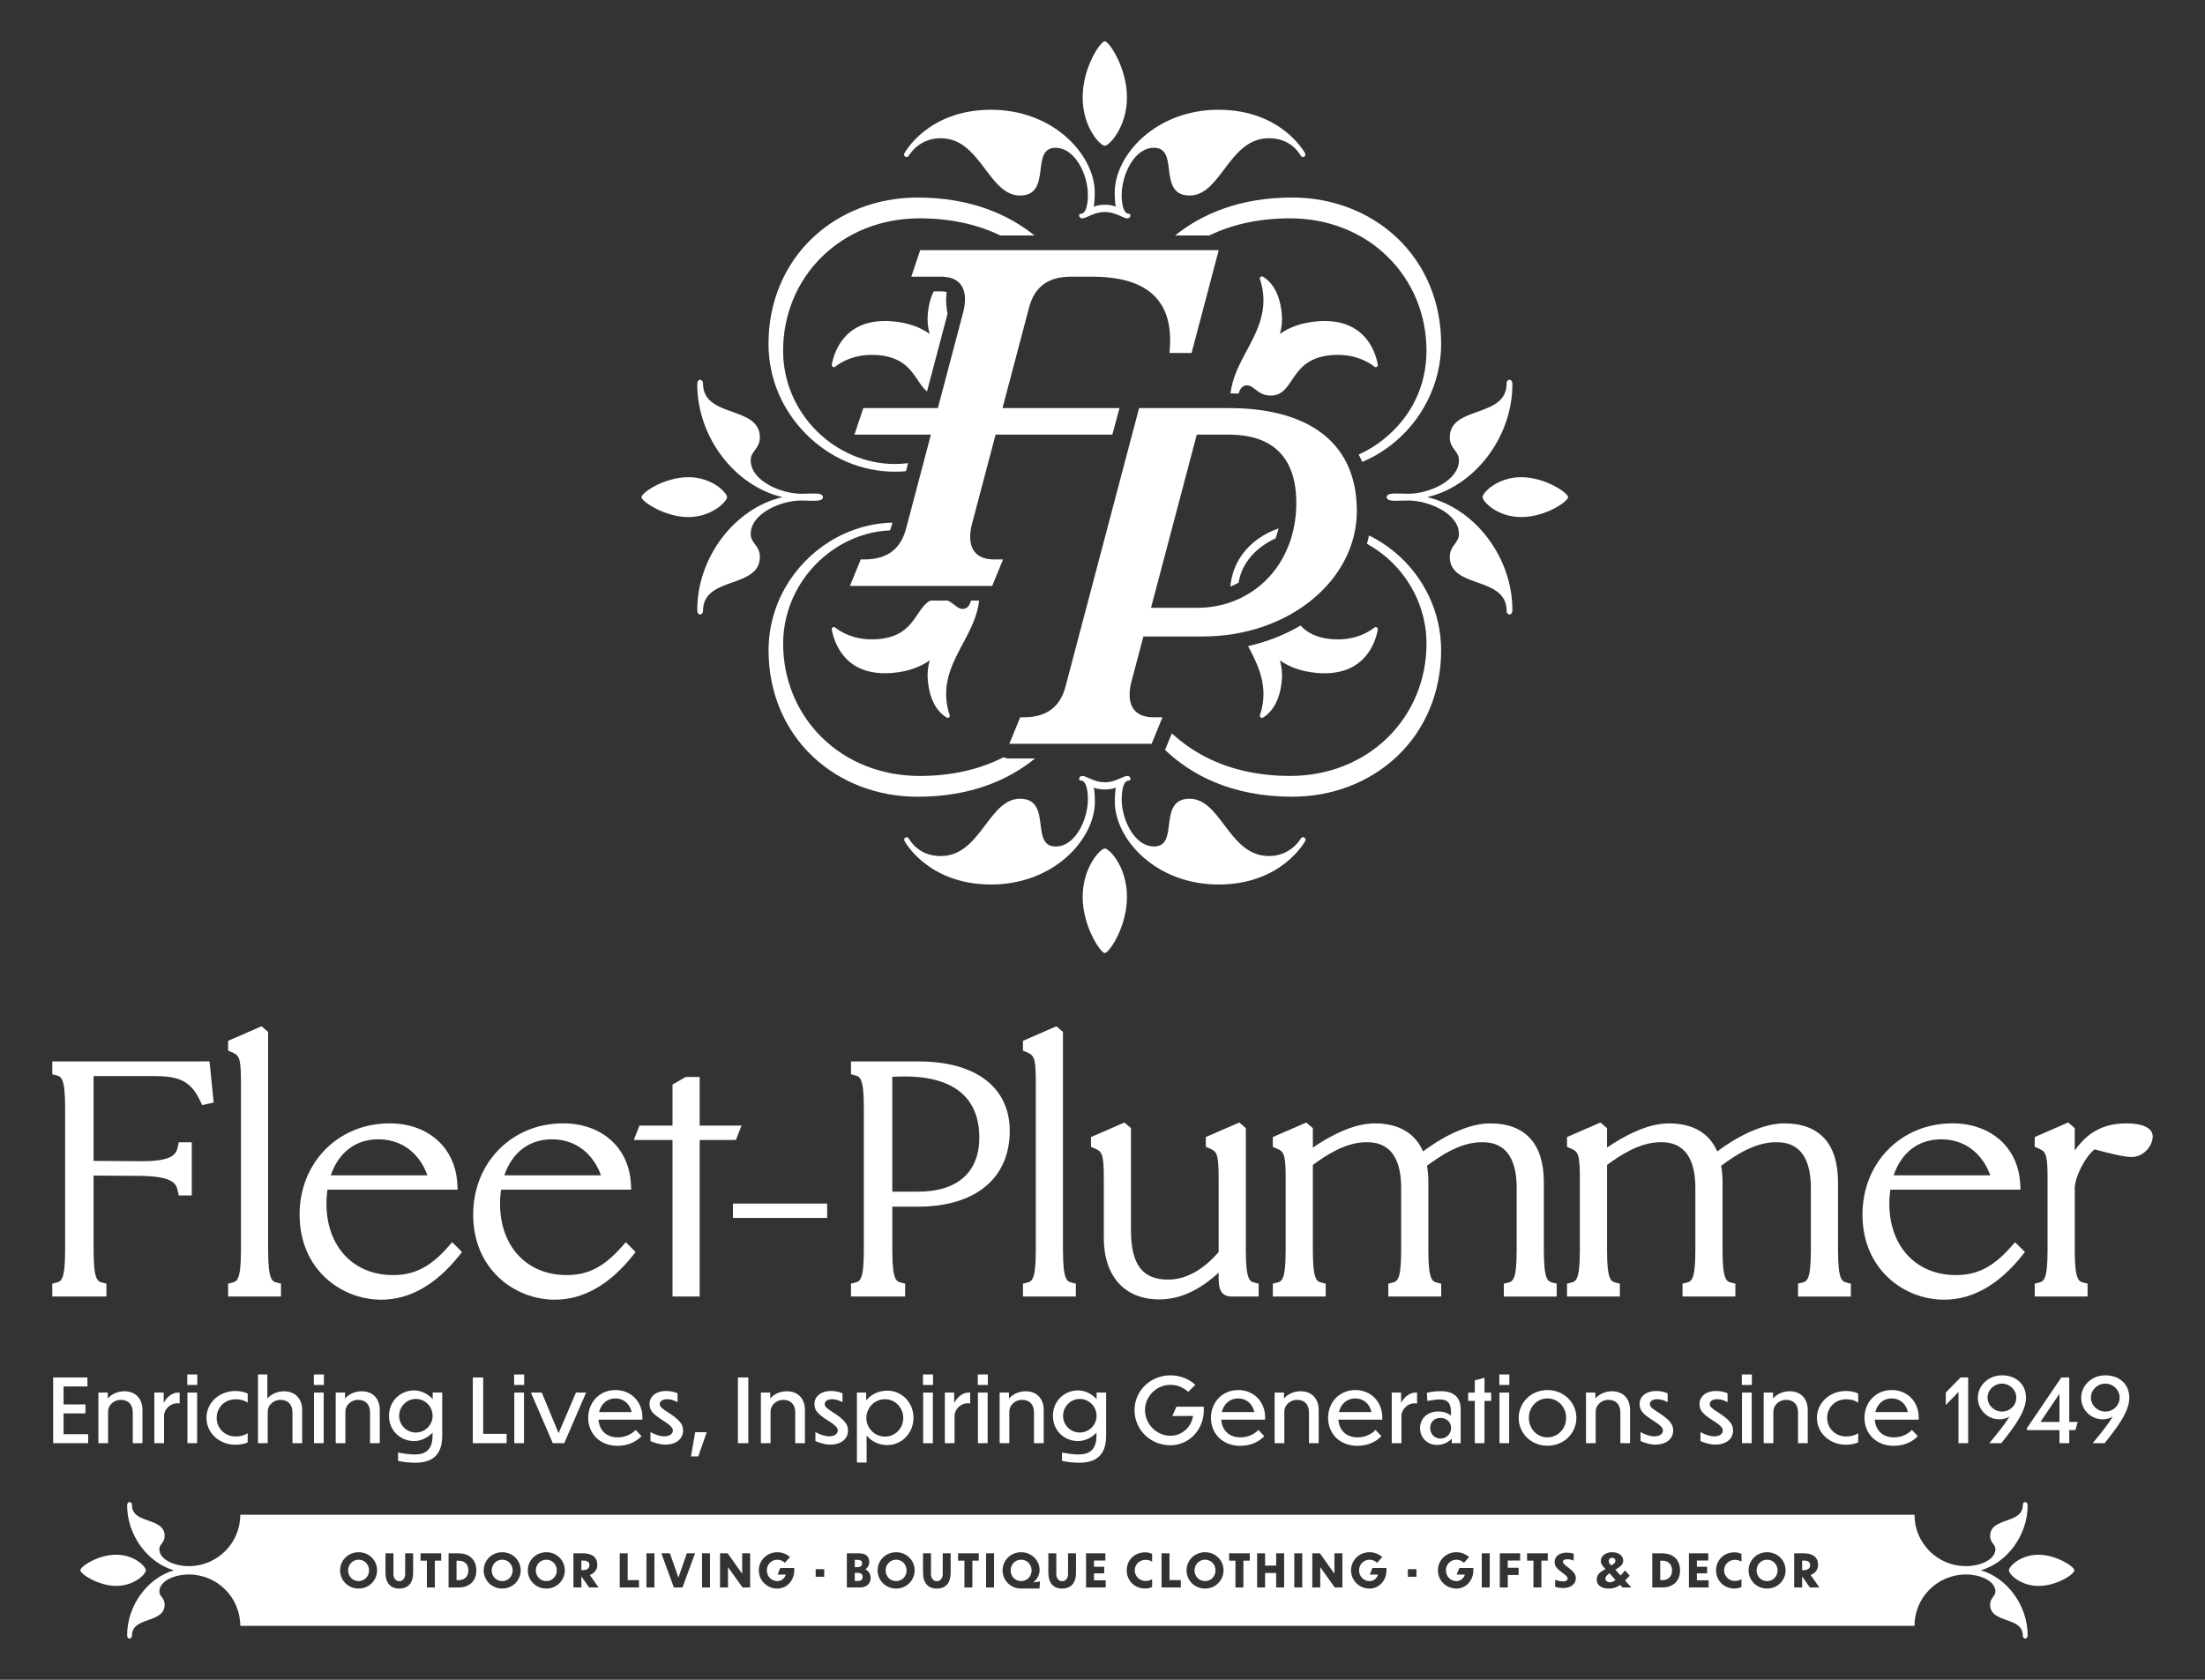 <?xml version="1.0" encoding="UTF-8"?><svg id="Artwork" xmlns="http://www.w3.org/2000/svg" viewBox="0 0 1050 800"><rect x="0" y="0" width="1050" height="800" fill="#333333" stroke="none"/><defs><style>.cls-1{fill:#fff;stroke-width:0px;}</style></defs><path class="cls-1" d="M410.54,744.61c0-1.11-.53-1.74-2.36-1.74h-1.13v3.51h1.07c1.58,0,2.43-.61,2.43-1.77Z"/><path class="cls-1" d="M408.32,749.06h-1.28v3.88h1.32c1.88,0,2.41-.76,2.41-1.9,0-1.33-.83-1.98-2.45-1.98Z"/><path class="cls-1" d="M426.74,742.8c-2.83,0-5.01,2.27-5.01,5.1s2.17,5.1,5.01,5.1,4.98-2.29,4.98-5.1-2.17-5.1-4.98-5.1Z"/><path class="cls-1" d="M486.26,742.8c-2.83,0-5.01,2.27-5.01,5.1s2.17,5.1,5.01,5.1,4.98-2.29,4.98-5.1-2.17-5.1-4.98-5.1Z"/><path class="cls-1" d="M573.84,742.8c-2.83,0-5.01,2.27-5.01,5.1s2.17,5.1,5.01,5.1,4.98-2.29,4.98-5.1-2.17-5.1-4.98-5.1Z"/><path class="cls-1" d="M260.16,742.8c-2.83,0-5.01,2.27-5.01,5.1s2.17,5.1,5.01,5.1,4.98-2.29,4.98-5.1-2.17-5.1-4.98-5.1Z"/><path class="cls-1" d="M69.43,747.86c0-1.91-5.55-7.43-14.13-7.43s-17.02,5.57-17.02,7.43,8.85,7.43,17.02,7.43c8.58,0,14.13-5.52,14.13-7.43Z"/><path class="cls-1" d="M170.77,742.8c-2.83,0-5.01,2.27-5.01,5.1s2.17,5.1,5.01,5.1,4.98-2.29,4.98-5.1-2.17-5.1-4.98-5.1Z"/><path class="cls-1" d="M769.27,743.32c0-.72-.55-1.44-1.62-1.44-.85,0-1.56.63-1.56,1.53s.45,1.37,1.19,2.16c1.45-.92,1.98-1.44,1.98-2.25Z"/><path class="cls-1" d="M218.61,743.28h-1.21v9.25h1.21c2.36,0,4.43-1.53,4.43-4.64s-2.07-4.58-4.43-4.6Z"/><path class="cls-1" d="M277.78,743.22h-.94v4.54h.98c1.68,0,2.85-.87,2.85-2.4,0-1.42-1-2.14-2.9-2.14Z"/><path class="cls-1" d="M239.15,742.8c-2.83,0-5.01,2.27-5.01,5.1s2.17,5.1,5.01,5.1,4.98-2.29,4.98-5.1-2.17-5.1-4.98-5.1Z"/><path class="cls-1" d="M841.48,742.8c-2.83,0-5.01,2.27-5.01,5.1s2.17,5.1,5.01,5.1,4.98-2.29,4.98-5.1-2.17-5.1-4.98-5.1Z"/><path class="cls-1" d="M859.1,743.22h-.94v4.54h.98c1.68,0,2.85-.87,2.85-2.4,0-1.42-1-2.14-2.9-2.14Z"/><path class="cls-1" d="M791.8,743.28h-1.21v9.25h1.21c2.36,0,4.43-1.53,4.43-4.64s-2.07-4.58-4.43-4.6Z"/><path class="cls-1" d="M764.5,751.89c0,.94.98,1.66,2.09,1.68.89,0,1.79-.41,2.71-1.09-1-1.13-2.07-2.29-2.88-3.21-1.34.94-1.92,1.64-1.92,2.62Z"/><path class="cls-1" d="M943.27,747.86c12.64-3.67,22.27-16.84,22.27-30.91,0-.46-.1-.83-.3-1.11-.21-.3-.52-.47-.86-.47-.55,0-1.14.48-1.14,1.37,0,4.67-3.79,6.02-7.79,7.44-3.82,1.36-7.77,2.76-7.77,7.32,0,1.78.76,2.81,1.43,3.72.58.78,1.08,1.46,1.08,2.56,0,5.27-7.84,8.07-13.5,8.07-.31,0-.59.01-.88.02-13.37-.17-24.15-11.06-24.15-24.47H114.42c0,13.41-10.78,24.29-24.15,24.47-.29,0-.56-.02-.88-.02-5.66,0-13.5-2.8-13.5-8.07,0-1.09.5-1.77,1.08-2.56.67-.91,1.43-1.94,1.43-3.72,0-4.56-3.95-5.96-7.77-7.32-4.01-1.42-7.79-2.77-7.79-7.44,0-.89-.59-1.37-1.14-1.37-.34,0-.65.17-.86.47-.2.28-.3.66-.3,1.11,0,14.07,9.63,27.24,22.27,30.91-12.64,3.67-22.27,16.84-22.27,30.91,0,.46.1.83.3,1.11.21.3.52.47.86.47.55,0,1.14-.48,1.14-1.37,0-4.67,3.79-6.02,7.79-7.44,3.82-1.36,7.77-2.76,7.77-7.32,0-1.78-.76-2.81-1.43-3.72-.58-.78-1.08-1.46-1.08-2.56,0-5.27,7.84-8.07,13.5-8.07.31,0,.59-.01.88-.02,13.37.18,24.15,11.06,24.15,24.47h797.24c0-13.41,10.78-24.29,24.15-24.47.29,0,.57.02.88.02,5.66,0,13.5,2.8,13.5,8.07,0,1.09-.5,1.77-1.08,2.56-.67.91-1.43,1.94-1.43,3.72,0,4.56,3.95,5.96,7.77,7.32,4.01,1.42,7.79,2.77,7.79,7.44,0,.89.59,1.37,1.14,1.37.34,0,.65-.17.86-.47.2-.28.3-.66.3-1.11,0-14.07-9.63-27.24-22.27-30.91ZM170.77,756.56c-4.96,0-8.82-3.88-8.82-8.68s3.86-8.63,8.82-8.63,8.8,3.86,8.8,8.63-3.88,8.68-8.8,8.68ZM196.73,749.02c0,4.82-2.34,7.54-6.58,7.54s-6.58-2.73-6.58-7.54v-9.25h3.79v9.94c0,2.16,1.34,3.34,2.79,3.34s2.79-1.18,2.79-3.34v-9.94h3.79v9.25ZM210.09,743.26h-3.02v12.78h-3.79v-12.78h-3.02v-3.49h9.84v3.49ZM218.44,756.04h-4.83v-16.27h4.79c4.39,0,8.43,2.42,8.43,8.11s-3.96,8.15-8.39,8.15ZM239.15,756.56c-4.96,0-8.82-3.88-8.82-8.68s3.86-8.63,8.82-8.63,8.8,3.86,8.8,8.63-3.88,8.68-8.8,8.68ZM260.16,756.56c-4.96,0-8.82-3.88-8.82-8.68s3.86-8.63,8.82-8.63,8.8,3.86,8.8,8.63-3.88,8.68-8.8,8.68ZM280.53,756.04l-3.64-5.23h-.04v5.23h-3.79v-16.27h4.43c3.56,0,6.94,1.2,6.94,5.52,0,2.4-1.56,3.99-3.54,4.82l4.17,5.93h-4.54ZM304.27,756.04h-9.16v-16.27h3.79v12.76h5.37v3.51ZM311.63,756.04h-3.79v-16.27h3.79v16.27ZM324.98,756.04h-4.09l-5.96-16.27h4.09l4.03,11.56,4.03-11.56h3.9l-5.99,16.27ZM338.09,756.04h-3.79v-16.27h3.79v16.27ZM357.21,756.04h-3.62l-6.92-9.7v9.7h-3.79v-16.27h3.64l6.9,9.73v-9.73h3.79v16.27ZM378.22,747.86c0,4.88-3.54,8.7-8.05,8.7-4.96,0-8.82-3.88-8.82-8.68s3.86-8.63,8.82-8.63c2.32,0,4.52.92,6.01,2.29l-2.43,2.77c-.94-.96-2.21-1.5-3.58-1.5-2.83,0-5.01,2.27-5.01,5.08s2.17,5.12,5.01,5.12c1.94,0,3.49-1.33,4.03-3.12h-3.92l1.26-3.12h6.69v1.09ZM392.48,750.93h-4.07v-3.6h4.07v3.6ZM409.54,756.04h-6.28v-16.27h5.84c3.62,0,4.83,1.85,4.83,4.27,0,1.26-.64,2.53-1.79,3.36,1.56.85,2.45,2.38,2.45,4.12,0,2.33-1.62,4.51-5.05,4.51ZM426.74,756.56c-4.96,0-8.82-3.88-8.82-8.68s3.86-8.63,8.82-8.63,8.8,3.86,8.8,8.63-3.88,8.68-8.8,8.68ZM452.7,749.02c0,4.82-2.34,7.54-6.58,7.54s-6.58-2.73-6.58-7.54v-9.25h3.79v9.94c0,2.16,1.34,3.34,2.79,3.34s2.79-1.18,2.79-3.34v-9.94h3.79v9.25ZM466.06,743.26h-3.02v12.78h-3.79v-12.78h-3.02v-3.49h9.84v3.49ZM473.36,756.04h-3.79v-16.27h3.79v16.27ZM494.99,756.54h-8.14c-.19.02-.38.02-.6.02-4.96,0-8.82-3.88-8.82-8.68s3.86-8.63,8.82-8.63,8.8,3.88,8.8,8.48c0,2.25-1.17,4.47-3.11,5.93l3.32-.5-.28,3.38ZM512.38,749.02c0,4.82-2.34,7.54-6.58,7.54s-6.58-2.73-6.58-7.54v-9.25h3.79v9.94c0,2.16,1.34,3.34,2.79,3.34s2.79-1.18,2.79-3.34v-9.94h3.79v9.25ZM526.53,756.04h-9.37v-16.27h9.2v3.42h-5.41v2.99h4.86v3.12h-4.86v3.31h5.58v3.42ZM548.63,743.74c-.89-.59-2-.87-3.17-.87-2.88,0-5.11,2.29-5.11,4.99s2.24,5.08,5.11,5.08c1.17,0,2.28-.28,3.17-.87v3.73c-1.02.5-2.17.72-3.41.72-5.03,0-8.69-3.86-8.69-8.63s3.66-8.59,8.69-8.59c1.24,0,2.39.24,3.41.74v3.71ZM562.28,756.04h-9.16v-16.27h3.79v12.76h5.37v3.51ZM573.84,756.56c-4.96,0-8.82-3.88-8.82-8.68s3.86-8.63,8.82-8.63,8.8,3.86,8.8,8.63-3.88,8.68-8.8,8.68ZM595.12,743.26h-3.02v12.78h-3.79v-12.78h-3.02v-3.49h9.84v3.49ZM611.49,756.04h-3.79v-6.91h-5.28v6.91h-3.79v-16.27h3.79v5.84h5.28v-5.84h3.79v16.27ZM620.11,756.04h-3.79v-16.27h3.79v16.27ZM639.23,756.04h-3.62l-6.92-9.7v9.7h-3.79v-16.27h3.64l6.9,9.73v-9.73h3.79v16.27ZM660.23,747.86c0,4.88-3.54,8.7-8.05,8.7-4.96,0-8.82-3.88-8.82-8.68s3.86-8.63,8.82-8.63c2.32,0,4.52.92,6.01,2.29l-2.43,2.77c-.94-.96-2.22-1.5-3.58-1.5-2.83,0-5.01,2.27-5.01,5.08s2.17,5.12,5.01,5.12c1.94,0,3.49-1.33,4.03-3.12h-3.92l1.26-3.12h6.69v1.09ZM674.5,750.93h-4.07v-3.6h4.07v3.6ZM701.59,747.86c0,4.88-3.54,8.7-8.05,8.7-4.96,0-8.82-3.88-8.82-8.68s3.86-8.63,8.82-8.63c2.32,0,4.52.92,6.01,2.29l-2.43,2.77c-.94-.96-2.22-1.5-3.58-1.5-2.83,0-5.01,2.27-5.01,5.08s2.17,5.12,5.01,5.12c1.94,0,3.49-1.33,4.03-3.12h-3.92l1.26-3.12h6.69v1.09ZM709.4,756.04h-3.79v-16.27h3.79v16.27ZM723.88,743.19h-5.9v3.47h5.18v3.42h-5.18v5.95h-3.79v-16.27h9.69v3.42ZM737.02,743.26h-3.02v12.78h-3.79v-12.78h-3.02v-3.49h9.84v3.49ZM744.42,756.3c-1.26,0-3.02-.24-3.88-.59l.02-3.36c.92.39,2.43.81,3.83.81s2.11-.68,2.11-1.44-.89-1.53-2.66-2.81c-2.73-1.98-3.54-3.21-3.54-5.08,0-2.27,1.79-4.38,5.82-4.38,1.07,0,2.34.15,3.26.5l-.02,3.29c-.81-.39-2.02-.65-3.07-.65-1.38,0-2.02.48-2.02,1.24s.79,1.42,2.45,2.64c2.45,1.9,3.68,3.16,3.68,5.19,0,2.92-2.64,4.64-5.99,4.64ZM776.58,756.04h-3.94c-.23-.22-.64-.63-1.15-1.2-1.45,1.05-3.11,1.72-5.37,1.72-3.73-.02-5.77-1.72-5.77-4.27s1.7-3.64,4.15-5.08c-1.32-1.4-2.21-2.31-2.19-3.82,0-2.4,2.36-4.14,5.3-4.14,3.22,0,5.35,1.59,5.35,3.99,0,1.61-1.09,2.75-3.2,4.01-.19.11-.38.22-.55.33.77.83,1.62,1.77,2.49,2.73.72-.76,1.45-1.57,2.19-2.38l2.13,2.49c-.77.78-1.47,1.57-2.17,2.29,1.24,1.35,2.28,2.53,2.81,3.12l-.08.22ZM791.63,756.04h-4.83v-16.27h4.79c4.39,0,8.43,2.42,8.43,8.11s-3.96,8.15-8.39,8.15ZM813.62,756.04h-9.37v-16.27h9.2v3.42h-5.41v2.99h4.86v3.12h-4.86v3.31h5.58v3.42ZM829.27,743.74c-.89-.59-2-.87-3.17-.87-2.88,0-5.11,2.29-5.11,4.99s2.24,5.08,5.11,5.08c1.17,0,2.28-.28,3.17-.87v3.73c-1.02.5-2.17.72-3.41.72-5.03,0-8.69-3.86-8.69-8.63s3.66-8.59,8.69-8.59c1.24,0,2.39.24,3.41.74v3.71ZM841.48,756.56c-4.96,0-8.82-3.88-8.82-8.68s3.86-8.63,8.82-8.63,8.8,3.86,8.8,8.63-3.88,8.68-8.8,8.68ZM861.85,756.04l-3.64-5.23h-.04v5.23h-3.79v-16.27h4.43c3.56,0,6.94,1.2,6.94,5.52,0,2.4-1.55,3.99-3.54,4.82l4.18,5.93h-4.54Z"/><path class="cls-1" d="M970.77,740.44c-8.58,0-14.13,5.52-14.13,7.43s5.55,7.43,14.13,7.43,17.02-5.57,17.02-7.43-8.85-7.43-17.02-7.43Z"/><path class="cls-1" d="M24.9,505.52v6.13l1.89.47c2.26.57,4.22,1.05,4.22,15.3v68.13c0,14.24-1.95,14.73-4.22,15.3l-1.89.47v6.13h25.78v-6.13l-1.89-.47c-2.26-.57-4.22-1.05-4.22-15.3v-35.68l22.07.14c16.5.16,17.36,4.14,18.05,7.35l.43,1.97h6.2v-25.32h-6.2l-.43,1.97c-.69,3.21-1.55,7.21-18.01,7.04l-22.11-.14v-40.39h28.97c12.45,0,17.56,2.8,21.87,12l.85,1.81,5.5-1.22-1.98-19.58H24.9Z"/><path class="cls-1" d="M127.67,595.56v-104.11l-3.13-2.68-15.92,6.93v4.65l1.51.65c3.45,1.49,4.61,2,4.61,13.59v80.97c0,14.24-1.96,14.73-4.22,15.3l-1.89.47v6.13h25.17v-6.13l-1.89-.47c-2.26-.57-4.22-1.06-4.22-15.3Z"/><path class="cls-1" d="M213.57,593.6c-8.54,9.71-16.18,13.66-26.39,13.66-18.97,0-31.72-13.67-31.72-34.01,0-2.3.17-4.53.5-6.67h61.95l-.13-2.62c-.84-17.32-13.82-28.96-32.29-28.96-24.42,0-42.83,18.68-42.83,43.44,0,26.33,20.02,40.54,38.86,40.54,13.49,0,25.97-7.05,37.09-20.95l1.4-1.75-4.69-4.69-1.76,2ZM157.52,559.75c3.73-10.95,11.84-17.15,22.64-17.15,14.52,0,21.18,10.74,23.36,17.15h-46Z"/><path class="cls-1" d="M296.22,593.6c-8.53,9.71-16.18,13.66-26.38,13.66-18.97,0-31.72-13.67-31.72-34.01,0-2.3.17-4.53.5-6.67h61.95l-.13-2.62c-.84-17.32-13.82-28.96-32.29-28.96-24.42,0-42.83,18.68-42.83,43.44,0,26.33,20.02,40.54,38.86,40.54,13.49,0,25.97-7.05,37.09-20.95l1.4-1.75-4.69-4.69-1.76,2ZM262.8,542.6c14.52,0,21.18,10.74,23.36,17.15h-46c3.73-10.95,11.84-17.15,22.64-17.15Z"/><rect class="cls-1" x="349.02" y="573.2" width="44.87" height="6.83"/><path class="cls-1" d="M437.53,505.52h-32.29v6.13l1.89.47c2.26.57,4.22,1.05,4.22,15.3v68.13c0,14.24-1.95,14.73-4.22,15.3l-1.89.47v6.13h25.78v-6.13l-1.89-.47c-2.26-.57-4.22-1.05-4.22-15.3v-20.87h12.17c27.39,0,43.75-13.5,43.75-36.11,0-20.7-16.18-33.05-43.29-33.05ZM424.9,512.83c1.92-.1,3.85-.17,5.75-.17,29.5,0,35.69,15.75,35.69,28.97,0,16.71-10.4,25.91-29.27,25.91h-12.17v-54.71Z"/><path class="cls-1" d="M506.17,595.56v-104.11l-3.13-2.68-15.92,6.93v4.65l1.51.65c3.45,1.49,4.61,2,4.61,13.59v80.97c0,14.24-1.96,14.73-4.22,15.3l-1.89.47v6.13h25.17v-6.13l-1.89-.47c-2.26-.57-4.22-1.06-4.22-15.3Z"/><path class="cls-1" d="M593.25,595.56v-58.29l-3.13-2.68-15.92,6.93v4.66l1.51.65c3.44,1.49,4.6,1.99,4.6,13.59v35.89c-7.61,8.69-15.71,13.1-24.08,13.1-12.22,0-17.67-7.24-17.67-23.47v-48.66l-3.13-2.68-15.92,6.93v4.66l1.51.65c3.44,1.49,4.6,1.99,4.6,13.59v29.03c0,18.4,9.9,29.39,26.48,29.39,9.61,0,19.08-4.29,28.21-12.78v2.79c0,4.47.77,8.61,6.32,8.61h12.74v-6.13l-1.89-.47c-2.26-.57-4.22-1.05-4.22-15.3Z"/><path class="cls-1" d="M735.16,595.56v-32.54c0-18.33-8.84-28.01-25.57-28.01-9.04,0-20.55,4.84-31.95,13.37-3.77-8.77-11.67-13.37-23.05-13.37-10.42,0-21.81,6.31-29.43,11.53v-9.26l-3.13-2.68-15.92,6.93v4.66l1.51.65c3.44,1.49,4.6,1.99,4.6,13.59v35.14c0,14.24-1.95,14.73-4.22,15.3l-1.89.47v6.13h25.17v-6.13l-1.89-.47c-2.26-.57-4.22-1.05-4.22-15.3v-40.76c6.52-4.85,15.87-10.82,25.3-10.82,4.14,0,16.75,0,16.75,21.79v29.79c0,14.24-1.96,14.73-4.22,15.3l-1.89.47v6.13h25.17v-6.13l-1.89-.47c-2.26-.57-4.22-1.06-4.22-15.3v-32.54c0-2.77-.22-5.35-.66-7.82,7.21-5.42,16.45-11.22,25.96-11.22,4.14,0,16.75,0,16.75,21.79v29.79c0,14.24-1.95,14.73-4.22,15.3l-1.89.47v6.13h25.17v-6.13l-1.89-.47c-2.26-.57-4.22-1.05-4.22-15.3Z"/><path class="cls-1" d="M875.25,595.56v-32.54c0-18.33-8.84-28.01-25.57-28.01-9.04,0-20.55,4.84-31.95,13.37-3.78-8.77-11.67-13.37-23.05-13.37-10.42,0-21.81,6.31-29.43,11.53v-9.26l-3.13-2.68-15.92,6.93v4.66l1.51.65c3.44,1.49,4.6,1.99,4.6,13.59v35.14c0,14.24-1.95,14.73-4.22,15.3l-1.89.47v6.13h25.17v-6.13l-1.89-.47c-2.26-.57-4.22-1.05-4.22-15.3v-40.76c6.52-4.85,15.87-10.82,25.3-10.82,4.14,0,16.75,0,16.75,21.79v29.79c0,14.24-1.96,14.73-4.22,15.3l-1.89.47v6.13h25.17v-6.13l-1.89-.47c-2.26-.57-4.22-1.06-4.22-15.3v-32.54c0-2.77-.22-5.35-.66-7.82,7.21-5.42,16.45-11.22,25.96-11.22,4.14,0,16.75,0,16.75,21.79v29.79c0,14.24-1.95,14.73-4.22,15.3l-1.89.47v6.13h25.17v-6.13l-1.89-.47c-2.26-.57-4.22-1.05-4.22-15.3Z"/><path class="cls-1" d="M957.79,593.6c-8.53,9.71-16.18,13.66-26.38,13.66-18.97,0-31.72-13.67-31.72-34.01,0-2.3.17-4.53.5-6.67h61.95l-.13-2.62c-.84-17.32-13.82-28.96-32.29-28.96-24.42,0-42.83,18.68-42.83,43.44,0,26.33,20.02,40.54,38.86,40.54,13.49,0,25.97-7.05,37.09-20.95l1.4-1.75-4.69-4.69-1.76,2ZM924.37,542.6c14.52,0,21.18,10.74,23.36,17.15h-46c3.73-10.95,11.84-17.15,22.64-17.15Z"/><path class="cls-1" d="M1012.36,535.01c-6.9,0-12.64,1.82-17.57,5.56-2.39,1.84-4.76,4.42-6.82,7.36v-10.66l-3.13-2.68-15.92,6.93v4.66l1.51.65c3.44,1.49,4.6,1.99,4.6,13.59v35.14c0,14.24-1.95,14.73-4.22,15.3l-1.89.47v6.13h25.17v-6.13l-1.89-.47c-2.26-.57-4.22-1.05-4.22-15.3v-30.29c.56-5.88,5.21-14.56,9.44-17.87,7.72,2.04,13.84,3.61,17.7,3.61,5.62,0,9.99-5.29,9.99-9.83,0-1.85-1.24-6.17-12.74-6.17Z"/><polygon class="cls-1" points="350.41 542.91 353.12 536.07 333.18 536.07 333.18 512.9 326.54 512.9 320.24 516.53 320.24 536.07 304.5 536.07 301.8 542.91 320.24 542.91 320.24 617.46 333.18 617.46 333.18 542.91 350.41 542.91"/><path class="cls-1" d="M25.32,656.01h16.32v4.28h-11.37v8.56h10.41v4.28h-10.41v9.9h11.71v4.28h-16.66v-31.3Z"/><path class="cls-1" d="M51.48,687.31h-4.62v-24.09h4.45v2.81c1.55-1.8,4.36-3.44,7.89-3.44,5.25,0,8.64,3.4,8.64,8.94v15.78h-4.62v-14.39c0-4.7-2.73-6.25-5.79-6.25-2.6,0-5.96,1.97-5.96,5.83v14.81Z"/><path class="cls-1" d="M78.12,687.31h-4.62v-24.09h4.45v4.91c.96-1.89,3.44-4.91,6.8-4.91h.8v5.25c-.21-.08-.71-.17-1.01-.17-3.94,0-6.42,3.4-6.42,5.79v13.22Z"/><path class="cls-1" d="M93.96,659.58h-4.78v-4.99h4.78v4.99ZM93.87,687.31h-4.62v-24.09h4.62v24.09Z"/><path class="cls-1" d="M117.95,686.89c-1.43.84-4.11,1.17-5.79,1.17-7.85,0-13.85-5.66-13.85-12.8s6-12.8,13.85-12.8c1.68,0,4.28.34,5.79,1.26v4.24h-.12c-1.8-1.3-4.07-1.55-5.67-1.55-5.12,0-8.98,3.9-8.98,8.85s3.86,8.85,8.98,8.85c1.59,0,3.69-.21,5.67-1.47h.12v4.24Z"/><path class="cls-1" d="M127.48,687.31h-4.62v-32.73h4.45v11.46c1.55-1.8,4.36-3.44,7.89-3.44,5.24,0,8.69,3.4,8.69,8.94v15.78h-4.62v-14.39c0-4.7-2.77-6.25-5.83-6.25-2.6,0-5.96,1.97-5.96,5.83v14.81Z"/><path class="cls-1" d="M154.23,659.58h-4.78v-4.99h4.78v4.99ZM154.14,687.31h-4.62v-24.09h4.62v24.09Z"/><path class="cls-1" d="M164.48,687.31h-4.62v-24.09h4.45v2.81c1.55-1.8,4.36-3.44,7.89-3.44,5.24,0,8.64,3.4,8.64,8.94v15.78h-4.62v-14.39c0-4.7-2.73-6.25-5.79-6.25-2.6,0-5.96,1.97-5.96,5.83v14.81Z"/><path class="cls-1" d="M197.7,696.63c-2.35,0-4.99-.21-8.14-.88v-3.99c3.65.71,6,.92,8.02.92,4.57,0,8.39-1.89,8.39-8.81v-1.55c-2.39,2.52-5.75,3.99-8.77,3.99-6.29,0-11.96-4.74-11.96-12s5.62-12.13,11.96-12.13c3.06-.04,6.46,1.51,8.85,4.15v-3.11h4.53v20.52c0,9.69-5.2,12.88-12.88,12.88ZM206.01,674.31c0-4.45-3.57-8.06-7.97-8.06s-7.97,3.61-7.97,8.06,3.61,7.93,7.97,7.93,7.97-3.57,7.97-7.93Z"/><path class="cls-1" d="M230.09,656.01v26.86h11.16v4.45h-16.11v-31.3h4.95Z"/><path class="cls-1" d="M249.6,659.58h-4.78v-4.99h4.78v4.99ZM249.52,687.31h-4.62v-24.09h4.62v24.09Z"/><path class="cls-1" d="M268.69,687.31h-5.45l-10.41-24.09h5.16l8.01,19.34,8.27-19.34h4.83l-10.41,24.09Z"/><path class="cls-1" d="M294.03,688.57c-8.39,0-13.93-5.83-13.93-13.3s5.41-13.26,12.97-13.26,12.84,5.67,12.84,13.01v1.09h-20.9c.34,5.04,3.73,8.43,9.02,8.43,3.78,0,6.63-1.47,8.69-3.52l2.77,2.98c-2.52,2.52-6.17,4.57-11.46,4.57ZM285.26,672.5h15.53c-.88-3.9-3.82-6.5-7.72-6.5s-6.88,2.56-7.8,6.5Z"/><path class="cls-1" d="M322.64,663.56v4.24c-1.72-.97-3.48-1.43-4.91-1.43-2.22,0-3.57.92-3.57,2.43,0,1.09,1.13,2.06,3.94,3.82,5.71,3.65,7.18,5.88,7.18,8.6,0,4.11-3.31,6.76-8.52,6.8-2.14,0-5.04-.8-7.01-1.72v-4.24c2.43,1.3,4.91,2.01,6.46,2.01,2.9-.04,4.2-1.34,4.2-2.85,0-.92-.55-2.14-4.99-4.87-4.91-3.19-6.13-4.78-6.13-7.85,0-2.81,2.39-6.08,8.1-6.04,2.01,0,3.82.46,5.25,1.09Z"/><path class="cls-1" d="M336.54,682.07l-4.03,11.54h-3.48l2.01-11.54h5.5Z"/><path class="cls-1" d="M351.39,656.01h4.95v31.3h-4.95v-31.3Z"/><path class="cls-1" d="M366.94,687.31h-4.62v-24.09h4.45v2.81c1.55-1.8,4.36-3.44,7.89-3.44,5.25,0,8.64,3.4,8.64,8.94v15.78h-4.62v-14.39c0-4.7-2.73-6.25-5.79-6.25-2.6,0-5.96,1.97-5.96,5.83v14.81Z"/><path class="cls-1" d="M401.19,663.56v4.24c-1.72-.97-3.48-1.43-4.91-1.43-2.22,0-3.57.92-3.57,2.43,0,1.09,1.13,2.06,3.94,3.82,5.71,3.65,7.17,5.88,7.17,8.6,0,4.11-3.31,6.76-8.52,6.8-2.14,0-5.04-.8-7.01-1.72v-4.24c2.43,1.3,4.91,2.01,6.46,2.01,2.89-.04,4.2-1.34,4.2-2.85,0-.92-.54-2.14-4.99-4.87-4.91-3.19-6.13-4.78-6.13-7.85,0-2.81,2.39-6.08,8.1-6.04,2.01,0,3.82.46,5.25,1.09Z"/><path class="cls-1" d="M412.68,683.7v12.84h-4.62v-33.32h4.41v3.73c2.31-2.85,5.87-4.66,10.03-4.66,7.13,0,12.5,5.83,12.5,12.92s-5.37,13.01-12.5,13.01c-3.99,0-7.51-1.76-9.82-4.53ZM421.4,684.17c5.08,0,8.73-4.11,8.73-8.85s-3.65-8.94-8.73-8.94-8.85,4.2-8.85,8.9,3.78,8.9,8.85,8.9Z"/><path class="cls-1" d="M444.3,659.58h-4.78v-4.99h4.78v4.99ZM444.22,687.31h-4.62v-24.09h4.62v24.09Z"/><path class="cls-1" d="M454.55,687.31h-4.62v-24.09h4.45v4.91c.96-1.89,3.44-4.91,6.8-4.91h.8v5.25c-.21-.08-.71-.17-1.01-.17-3.94,0-6.42,3.4-6.42,5.79v13.22Z"/><path class="cls-1" d="M470.39,659.58h-4.78v-4.99h4.78v4.99ZM470.3,687.31h-4.62v-24.09h4.62v24.09Z"/><path class="cls-1" d="M480.64,687.31h-4.62v-24.09h4.45v2.81c1.55-1.8,4.36-3.44,7.89-3.44,5.25,0,8.64,3.4,8.64,8.94v15.78h-4.62v-14.39c0-4.7-2.73-6.25-5.79-6.25-2.6,0-5.96,1.97-5.96,5.83v14.81Z"/><path class="cls-1" d="M513.86,696.63c-2.35,0-4.99-.21-8.14-.88v-3.99c3.65.71,6,.92,8.01.92,4.57,0,8.39-1.89,8.39-8.81v-1.55c-2.39,2.52-5.75,3.99-8.77,3.99-6.29,0-11.96-4.74-11.96-12s5.62-12.13,11.96-12.13c3.06-.04,6.46,1.51,8.85,4.15v-3.11h4.53v20.52c0,9.69-5.2,12.88-12.88,12.88ZM522.17,674.31c0-4.45-3.57-8.06-7.97-8.06s-7.97,3.61-7.97,8.06,3.61,7.93,7.97,7.93,7.97-3.57,7.97-7.93Z"/><path class="cls-1" d="M557.37,688.32c-9.61,0-17.12-7.47-17.12-16.7s7.51-16.62,17.12-16.62c4.62,0,8.9,1.76,11.83,4.53l-3.4,3.36c-2.39-2.22-5.25-3.36-8.43-3.36-6.8,0-12.13,5.58-12.13,12.04s5.33,12.21,12.13,12.21c5.54,0,9.99-4.2,10.74-9.44l-9.86.04,1.93-4.41h13.05v1.8c0,9.06-6.97,16.53-15.86,16.53Z"/><path class="cls-1" d="M590.57,688.57c-8.39,0-13.93-5.83-13.93-13.3s5.41-13.26,12.97-13.26,12.84,5.67,12.84,13.01v1.09h-20.9c.34,5.04,3.73,8.43,9.02,8.43,3.78,0,6.63-1.47,8.69-3.52l2.77,2.98c-2.52,2.52-6.17,4.57-11.46,4.57ZM581.8,672.5h15.53c-.88-3.9-3.82-6.5-7.72-6.5s-6.88,2.56-7.8,6.5Z"/><path class="cls-1" d="M611.59,687.31h-4.62v-24.09h4.45v2.81c1.55-1.8,4.36-3.44,7.89-3.44,5.24,0,8.64,3.4,8.64,8.94v15.78h-4.62v-14.39c0-4.7-2.73-6.25-5.79-6.25-2.6,0-5.96,1.97-5.96,5.83v14.81Z"/><path class="cls-1" d="M646.35,688.57c-8.39,0-13.93-5.83-13.93-13.3s5.41-13.26,12.97-13.26,12.84,5.67,12.84,13.01v1.09h-20.9c.34,5.04,3.74,8.43,9.02,8.43,3.78,0,6.63-1.47,8.69-3.52l2.77,2.98c-2.52,2.52-6.17,4.57-11.46,4.57ZM637.57,672.5h15.53c-.88-3.9-3.82-6.5-7.72-6.5s-6.88,2.56-7.8,6.5Z"/><path class="cls-1" d="M667.36,687.31h-4.62v-24.09h4.45v4.91c.96-1.89,3.44-4.91,6.8-4.91h.8v5.25c-.21-.08-.71-.17-1.01-.17-3.94,0-6.42,3.4-6.42,5.79v13.22Z"/><path class="cls-1" d="M691.33,685.13c-1.59,1.68-3.99,3.02-7.05,3.02-4.53,0-8.06-3.4-8.06-7.97s3.44-7.97,8.64-7.97c2.56,0,4.62.8,6.08,1.93v-1.64c0-4.66-1.97-6.04-5.33-6-1.64,0-2.94.17-5.92.71l-.21-3.9c2.9-.59,4.32-.76,6.59-.76,6.5,0,9.48,3.23,9.48,8.48v16.28h-4.24v-2.18ZM690.99,680.05c0-2.6-2.01-4.78-5.08-4.78s-4.87,2.18-4.87,4.78c0,2.77,1.93,5.04,4.87,5.04s5.08-2.22,5.08-5.04Z"/><path class="cls-1" d="M706.9,667.17v20.14h-4.62v-20.14h-3.15v-3.94h3.15v-5.83l4.62-1.26v7.09h3.19v3.94h-3.19Z"/><path class="cls-1" d="M718.74,659.58h-4.78v-4.99h4.78v4.99ZM718.65,687.31h-4.62v-24.09h4.62v24.09Z"/><path class="cls-1" d="M750.66,675.27c0,7.22-5.83,13.26-13.76,13.26s-13.72-6.04-13.72-13.26,5.83-13.26,13.72-13.26,13.76,6.04,13.76,13.26ZM728.04,675.27c0,5.04,3.74,9.27,8.85,9.27s8.9-4.28,8.9-9.27-3.73-9.27-8.9-9.27-8.85,4.24-8.85,9.27Z"/><path class="cls-1" d="M759.86,687.31h-4.62v-24.09h4.45v2.81c1.55-1.8,4.36-3.44,7.89-3.44,5.25,0,8.64,3.4,8.64,8.94v15.78h-4.62v-14.39c0-4.7-2.73-6.25-5.79-6.25-2.6,0-5.96,1.97-5.96,5.83v14.81Z"/><path class="cls-1" d="M794.11,663.56v4.24c-1.72-.97-3.48-1.43-4.91-1.43-2.22,0-3.57.92-3.57,2.43,0,1.09,1.13,2.06,3.95,3.82,5.71,3.65,7.17,5.88,7.17,8.6,0,4.11-3.32,6.76-8.52,6.8-2.14,0-5.04-.8-7.01-1.72v-4.24c2.43,1.3,4.91,2.01,6.46,2.01,2.9-.04,4.2-1.34,4.2-2.85,0-.92-.55-2.14-4.99-4.87-4.91-3.19-6.13-4.78-6.13-7.85,0-2.81,2.39-6.08,8.1-6.04,2.01,0,3.82.46,5.25,1.09Z"/><path class="cls-1" d="M822.64,663.56v4.24c-1.72-.97-3.48-1.43-4.91-1.43-2.22,0-3.57.92-3.57,2.43,0,1.09,1.13,2.06,3.94,3.82,5.71,3.65,7.17,5.88,7.17,8.6,0,4.11-3.31,6.76-8.52,6.8-2.14,0-5.04-.8-7.01-1.72v-4.24c2.43,1.3,4.91,2.01,6.46,2.01,2.89-.04,4.2-1.34,4.2-2.85,0-.92-.54-2.14-4.99-4.87-4.91-3.19-6.13-4.78-6.13-7.85,0-2.81,2.39-6.08,8.1-6.04,2.01,0,3.82.46,5.25,1.09Z"/><path class="cls-1" d="M834.22,659.58h-4.78v-4.99h4.78v4.99ZM834.14,687.31h-4.62v-24.09h4.62v24.09Z"/><path class="cls-1" d="M844.47,687.31h-4.62v-24.09h4.45v2.81c1.55-1.8,4.36-3.44,7.89-3.44,5.25,0,8.64,3.4,8.64,8.94v15.78h-4.62v-14.39c0-4.7-2.73-6.25-5.79-6.25-2.6,0-5.96,1.97-5.96,5.83v14.81Z"/><path class="cls-1" d="M884.85,686.89c-1.43.84-4.11,1.17-5.79,1.17-7.85,0-13.85-5.66-13.85-12.8s6-12.8,13.85-12.8c1.68,0,4.28.34,5.79,1.26v4.24h-.13c-1.8-1.3-4.07-1.55-5.66-1.55-5.12,0-8.98,3.9-8.98,8.85s3.86,8.85,8.98,8.85c1.59,0,3.69-.21,5.66-1.47h.13v4.24Z"/><path class="cls-1" d="M901.78,688.57c-8.39,0-13.93-5.83-13.93-13.3s5.41-13.26,12.97-13.26,12.84,5.67,12.84,13.01v1.09h-20.9c.34,5.04,3.74,8.43,9.02,8.43,3.78,0,6.63-1.47,8.69-3.52l2.77,2.98c-2.52,2.52-6.17,4.57-11.46,4.57ZM893.01,672.5h15.53c-.88-3.9-3.82-6.5-7.72-6.5s-6.88,2.56-7.8,6.5Z"/><path class="cls-1" d="M937.23,687.31h-4.62v-24.38l-6.04,6.21v-5.96l7.05-7.18h3.61v31.3Z"/><path class="cls-1" d="M953.01,687.31h-5.71c3.78-4.53,7.22-8.81,9.61-12.63-1.38.8-3.02,1.26-4.83,1.26-5.71,0-10.24-4.53-10.24-10.24s4.87-10.7,11.46-10.7,11.46,4.03,11.46,10.74-6.13,14.48-11.75,21.57ZM960.14,665.58c0-3.61-3.11-6.63-6.84-6.63s-6.84,3.02-6.84,6.63,3.02,6.67,6.84,6.67,6.84-2.94,6.84-6.67Z"/><path class="cls-1" d="M985.36,681.1v6.21h-4.66v-6.21h-15.36l-.29-.71,16.53-24.38h3.78v21.19h4.03l-1.13,3.9h-2.89ZM980.7,677.2v-13.43l-9.06,13.43h9.06Z"/><path class="cls-1" d="M1002.21,687.31h-5.71c3.78-4.53,7.22-8.81,9.61-12.63-1.38.8-3.02,1.26-4.83,1.26-5.71,0-10.24-4.53-10.24-10.24s4.87-10.7,11.46-10.7,11.46,4.03,11.46,10.74-6.13,14.48-11.75,21.57ZM1009.35,665.58c0-3.61-3.11-6.63-6.84-6.63s-6.84,3.02-6.84,6.63,3.02,6.67,6.84,6.67,6.84-2.94,6.84-6.67Z"/><path class="cls-1" d="M492.81,361.24h-12.17c-.98,0-1.92-.21-2.79-.59-11.57,5.9-24.91,8.9-39.94,8.9-18.07,0-34.65-6.56-46.67-18.46-11.81-11.7-18.32-27.53-18.32-44.58s8.32-33.34,22.26-43.61c8.55-6.3,18.39-9.83,28.61-10.31.33-.78.62-1.63.87-2.56l.3-1.12c-10.53.24-20.9,3.37-30.05,9.1-8.62,5.39-15.84,12.9-20.9,21.7-5.26,9.15-8.03,19.54-8.03,30.04,0,19.76,7.46,37.69,21,50.5,13.1,12.38,30.84,19.2,49.95,19.2,25.56,0,43.5-8.14,55.9-18.2Z"/><path class="cls-1" d="M466.26,286.03h-3.9c-.1.43-.22.83-.37,1.2-.68,1.69-1.8,2.62-3.32,2.76-.1,0-.21.01-.31.01-1.39,0-2.53-.87-3.84-1.88-.95-.73-1.97-1.51-3.22-2.09h-8.27c-2.49,1.25-4.12,3.67-5.94,6.37-3.44,5.12-7.34,10.93-18.65,11.95-1.09.1-2.18.15-3.24.15-9.04,0-14.85-3.54-17.51-5.65-.18-.14-.39-.22-.61-.22-.29,0-.58.14-.78.37-.19.23-.27.53-.21.83,1.16,6.25,5.97,20.8,25.36,20.8,1.21,0,2.48-.06,3.77-.18,6.88-.62,12.76-2.62,17.5-5.95-.9,3.04-1.2,6.23-.9,9.51,1.04,11.49,6.09,16.05,9.01,17.74.15.09.32.13.49.13.31,0,.61-.16.8-.42.18-.26.23-.58.12-.88-.56-1.62-1.29-4.2-1.56-7.25-.94-10.42,3.51-18.72,7.81-26.75,3.41-6.37,6.9-12.91,7.78-20.56ZM397.08,298.89s0,0,.01,0c-.01,0-.03,0-.04,0,.01,0,.02,0,.03,0ZM421.45,320.39c-.05,0-.1,0-.15,0,.41,0,.84-.01,1.27-.02-.37.01-.75.03-1.12.03ZM451.34,341.64s-.02,0-.03,0c-.03,0-.06,0-.09-.01.04,0,.08,0,.12,0Z"/><path class="cls-1" d="M526.1,404.1c-2.11,0-10.55,8.92-10.55,23.03s8.55,26.75,10.55,26.75,10.55-12.34,10.55-26.75-8.44-23.03-10.55-23.03Z"/><path class="cls-1" d="M620.49,398.71c-.3,0-.75.14-1.15.79-.83,1.37-5.48,8.19-15.08,8.19-10.12,0-15.82-7.56-21.33-14.86-4.82-6.39-9.38-12.43-16.46-12.43-8.26,0-9.08,6.57-9.8,12.37-.66,5.33-1.29,10.37-7.17,10.37-4.18,0-8.12-2.68-11.11-7.54-2.66-4.34-4.25-9.94-4.25-14.99,0-4.08.85-8.85,3.25-8.85.36,0,.58-.14.7-.26.15-.15.24-.37.24-.61,0-.66-.59-1.36-1.47-1.36-.8,0-1.79.44-3.05,1-2.03.9-4.55,2.03-7.71,2.03s-5.68-1.13-7.71-2.03c-1.26-.56-2.25-1-3.05-1-.88,0-1.47.7-1.47,1.36,0,.24.08.46.24.61.12.12.33.26.7.26,2.4,0,3.25,4.77,3.25,8.85,0,9.41-5.84,22.53-15.36,22.53-5.88,0-6.51-5.04-7.17-10.37-.72-5.8-1.54-12.37-9.8-12.37-7.08,0-11.64,6.04-16.46,12.43-5.51,7.31-11.21,14.86-21.33,14.86s-14.25-6.82-15.08-8.19c-.4-.65-.84-.79-1.15-.79-.37,0-.73.21-.95.56-.23.36-.27.78-.11,1.12.1.21,11.07,20.86,41.36,20.86,13.7,0,26.47-4.66,35.95-13.11,8.4-7.49,13.41-17.32,13.41-26.29,0-3.73-.32-5.85-.5-6.77.78.35,2.5.92,5.25.92s4.46-.58,5.25-.92c-.18.91-.5,3.04-.5,6.77,0,8.97,5.01,18.8,13.41,26.29,9.48,8.46,22.24,13.11,35.95,13.11,30.29,0,41.26-20.65,41.36-20.86.16-.34.12-.76-.11-1.12-.22-.35-.58-.56-.95-.56ZM431.66,398.96s.03,0,.04,0c0,0,.01,0,.02,0-.02,0-.04,0-.06,0ZM620.47,398.96s.01,0,.02,0c.01,0,.03,0,.04,0-.02,0-.04,0-.06,0Z"/><path class="cls-1" d="M594.49,266.52c3.19-4.29,7.65-7.72,12.92-10.12.56-1.53,1.04-3.12,1.44-4.75-7.17,2.52-13.11,6.68-17.17,12.23-3.31,4.52-5.26,9.73-5.81,15.5,1.35-.56,2.66-1.19,3.93-1.9.64-3.94,2.22-7.63,4.7-10.97Z"/><path class="cls-1" d="M630.74,320.64c19.39,0,24.19-14.55,25.36-20.8.06-.3-.02-.6-.21-.83-.19-.23-.48-.37-.78-.37-.22,0-.43.08-.61.22-2.66,2.11-8.47,5.65-17.51,5.65-1.06,0-2.15-.05-3.24-.15-7.26-.66-11.46-3.29-14.45-6.44-7.58,4.46-16.02,7.76-24.99,9.79,4.1,7.69,8.11,15.7,7.21,25.64-.28,3.05-1,5.62-1.56,7.25-.1.3-.06.63.12.88.19.26.49.42.8.42.17,0,.34-.05.49-.13,2.92-1.69,7.97-6.25,9.01-17.74.3-3.28,0-6.47-.9-9.51,4.74,3.33,10.62,5.33,17.5,5.95,1.29.12,2.55.18,3.77.18ZM655.11,298.89s.02,0,.03,0c-.01,0-.03,0-.04,0,0,0,0,0,.01,0ZM630.9,320.38c-.05,0-.1,0-.15,0-.36,0-.74-.02-1.11-.03.43.01.85.02,1.26.02ZM600.88,341.65s-.02,0-.03,0c.04,0,.08,0,.12,0-.03,0-.06.01-.09.01Z"/><path class="cls-1" d="M663.88,262.73c-3.71-3.07-7.74-5.65-11.98-7.73-.28,1.34-.6,2.67-.97,3.99,3.57,1.96,6.95,4.34,10.07,7.12,11.62,10.35,18.29,25.08,18.29,40.39,0,17.05-6.51,32.89-18.32,44.58-12.03,11.91-28.6,18.46-46.67,18.46-13.92,0-26.58-2.62-37.64-7.79-6.84-3.19-13.08-7.38-18.65-12.47l-3.12,7.61c-.04.09-.09.17-.13.25,12.31,11.7,31.47,22.29,60.54,22.29,19.11,0,36.85-6.82,49.95-19.2,13.54-12.81,21-30.74,21-50.5,0-18.14-8.15-35.28-22.36-47.01Z"/><path class="cls-1" d="M544.49,303.12h28.16c41.51,0,73.46-27.11,73.46-59.75,0-35.07-26.33-49.01-60.67-49.01h-43.02l-7.87,29.77-27.18,102.89c-2.42,9.16-8.45,14.59-19.86,14.59h-1.7l-5.18,12.63h67.76l1.07-2.62,4.1-10.01h-4.34c-9.93,0-13.1-6.88-10.39-17.14l5.64-21.35ZM569.89,206.99h15.21c12.82,0,32.19,3.93,32.19,32.61,0,3.5-.3,6.87-.87,10.1-.24,1.36-.53,2.69-.86,3.99-3.71,14.66-13.19,25.95-25.88,31.66h0c-1.19.53-2.41,1.02-3.65,1.46-4.93,1.72-10.27,2.65-15.9,2.65h-22.03l21.79-82.46Z"/><path class="cls-1" d="M526.1,69.42c2.11,0,10.55-8.92,10.55-23.03s-8.55-26.75-10.55-26.75-10.55,12.34-10.55,26.75,8.44,23.03,10.55,23.03Z"/><path class="cls-1" d="M431.7,74.81c.3,0,.75-.14,1.15-.79.83-1.37,5.48-8.19,15.08-8.19,10.12,0,15.82,7.56,21.33,14.86,4.82,6.39,9.38,12.43,16.46,12.43,8.26,0,9.08-6.57,9.8-12.37.66-5.33,1.29-10.37,7.17-10.37,4.18,0,8.12,2.68,11.11,7.54,2.66,4.34,4.25,9.94,4.25,14.99,0,4.08-.85,8.85-3.25,8.85-.36,0-.58.14-.7.26-.15.15-.24.37-.24.61,0,.66.59,1.36,1.47,1.36.8,0,1.79-.44,3.05-1,2.03-.9,4.55-2.03,7.71-2.03s5.68,1.13,7.71,2.03c1.26.56,2.25,1,3.05,1,.88,0,1.47-.7,1.47-1.36,0-.24-.08-.46-.24-.61-.12-.12-.33-.26-.7-.26-2.4,0-3.25-4.77-3.25-8.85,0-9.41,5.84-22.53,15.36-22.53,5.88,0,6.51,5.04,7.17,10.37.72,5.8,1.54,12.37,9.8,12.37,7.08,0,11.64-6.04,16.46-12.43,5.51-7.31,11.21-14.86,21.33-14.86s14.25,6.82,15.08,8.19c.4.65.84.79,1.15.79.37,0,.73-.21.95-.56.23-.36.27-.78.11-1.12-.1-.21-11.07-20.86-41.36-20.86-13.7,0-26.47,4.66-35.95,13.11-8.4,7.49-13.41,17.32-13.41,26.29,0,3.73.32,5.85.5,6.77-.78-.35-2.5-.93-5.25-.93s-4.46.58-5.25.93c.18-.91.5-3.04.5-6.77,0-8.97-5.01-18.8-13.41-26.29-9.48-8.46-22.24-13.11-35.95-13.11-30.29,0-41.26,20.65-41.36,20.86-.16.34-.12.76.11,1.12.22.35.58.56.95.56ZM620.53,74.55s-.03,0-.04,0c0,0-.01,0-.02,0,.02,0,.04,0,.06,0ZM431.72,74.56s-.01,0-.02,0c-.01,0-.03,0-.04,0,.02,0,.04,0,.06,0Z"/><path class="cls-1" d="M357.47,254.32c0-9.73,14.27-15.95,24.1-15.95,1.01,0,2.06.04,3.07.07.97.03,1.89.06,2.74.06,2.34,0,4.5-.21,4.5-1.74s-2.16-1.74-4.5-1.74c-.86,0-1.77.03-2.74.06-1.01.03-2.05.07-3.06.07-9.83,0-24.1-6.21-24.1-15.95,0-2.11.97-3.42,1.99-4.81,1.16-1.58,2.37-3.21,2.37-6.11,0-7.49-6.66-9.86-13.1-12.14-6.87-2.44-13.97-4.96-13.97-13.52,0-1.14-.7-1.76-1.36-1.76-.39,0-.74.2-.99.56-.26.38-.4.92-.4,1.58,0,25.05,17.73,48.42,40.56,53.76-22.83,5.34-40.56,28.72-40.56,53.76,0,1.48.7,2.14,1.39,2.14s1.36-.62,1.36-1.76c0-8.56,7.1-11.08,13.97-13.52,6.44-2.29,13.1-4.66,13.1-12.14,0-2.9-1.2-4.53-2.37-6.11-1.03-1.39-1.99-2.71-1.99-4.81ZM387.37,238.25c-.05,0-.11,0-.16,0,.08,0,.17,0,.25,0-.03,0-.06,0-.09,0ZM387.37,235.27s.06,0,.09,0c-.08,0-.17,0-.25,0,.05,0,.11,0,.16,0ZM333.39,181.11s0,0,0,0c0,0,0,0,.01,0,0,0-.02,0-.02,0ZM333.4,292.41s0,0,0,0c0,0,.01,0,.02,0,0,0,0,0-.01,0Z"/><path class="cls-1" d="M346.23,236.76c0-1.97-6.93-9.5-18.44-9.5s-22.31,7.43-22.31,9.5,11.07,9.5,22.31,9.5,18.44-7.53,18.44-9.5Z"/><path class="cls-1" d="M426.25,224.64c1.76,0,3.48-.09,5.16-.24l1.01-3.83c-2.06.27-4.17.42-6.3.42-13.66,0-27.24-5.75-37.26-15.77-10.29-10.29-15.95-23.86-15.95-38.2,0-17.05,6.51-32.89,18.32-44.58,12.03-11.91,28.6-18.46,46.67-18.46,14.38,0,27.23,2.75,38.46,8.17h16.26c-12.29-9.88-30.18-18.07-55.72-18.07-19.11,0-36.85,6.82-49.95,19.2-13.54,12.81-21,30.74-21,50.5,0,16.16,6.39,31.44,17.98,43.04,11.5,11.5,26.53,17.83,42.32,17.83Z"/><path class="cls-1" d="M421.45,152.88c-19.39,0-24.19,14.54-25.36,20.8-.06.3.02.6.21.83.19.23.48.37.78.37.22,0,.43-.08.61-.22,2.66-2.11,8.47-5.65,17.51-5.65,1.06,0,2.15.05,3.24.15,11.31,1.02,15.21,6.83,18.65,11.95,1.4,2.08,2.69,4,4.34,5.34l9.78-37.02c-.6-2.92-.84-5.98-.54-9.26.03-.36.07-.72.12-1.07-.67-.21-1.55-.33-2.59-.33h-3.6c-1.31,2.64-2.37,6.11-2.79,10.72-.3,3.28,0,6.47.9,9.51-4.74-3.33-10.62-5.33-17.5-5.95-1.29-.12-2.55-.18-3.77-.18ZM397.08,174.63s-.02,0-.03,0c.01,0,.03,0,.04,0,0,0,0,0-.01,0ZM421.29,153.14c.05,0,.1,0,.15,0,.36,0,.74.02,1.11.03-.43-.01-.85-.02-1.27-.02Z"/><path class="cls-1" d="M724.4,227.26c-11.52,0-18.44,7.53-18.44,9.5s6.93,9.5,18.44,9.5,22.31-7.43,22.31-9.5-11.07-9.5-22.31-9.5Z"/><path class="cls-1" d="M679.63,236.76c22.83-5.34,40.56-28.72,40.56-53.76,0-1.48-.7-2.14-1.39-2.14s-1.36.62-1.36,1.76c0,8.56-7.1,11.08-13.97,13.52-6.44,2.29-13.1,4.65-13.1,12.14,0,2.9,1.2,4.53,2.37,6.11,1.03,1.39,2,2.71,2,4.81,0,9.73-14.27,15.95-24.1,15.95-1.01,0-2.06-.04-3.07-.07-.97-.03-1.89-.06-2.74-.06-1.43,0-2.42.09-3.11.29-.92.27-1.39.75-1.39,1.45,0,1.53,2.16,1.74,4.5,1.74.86,0,1.77-.03,2.74-.06,1.01-.03,2.05-.07,3.06-.07,9.83,0,24.1,6.21,24.1,15.95,0,2.11-.97,3.42-1.99,4.81-1.16,1.58-2.37,3.21-2.37,6.11,0,7.49,6.66,9.86,13.1,12.14,6.87,2.44,13.97,4.96,13.97,13.52,0,1.14.7,1.76,1.36,1.76.69,0,1.39-.66,1.39-2.14,0-25.05-17.73-48.42-40.56-53.76ZM718.79,181.11s0,0,0,0c0,0-.02,0-.02,0,0,0,0,0,.01,0ZM664.82,238.25s-.06,0-.09,0c.08,0,.17,0,.25,0-.05,0-.11,0-.16,0ZM664.72,235.27s.06,0,.09,0c.05,0,.11,0,.16,0-.08,0-.17,0-.25,0ZM718.8,292.41s0,0,0,0c0,0,0,0-.01,0,0,0,.01,0,.02,0Z"/><path class="cls-1" d="M559.57,112.15h16.26c11.24-5.42,24.09-8.17,38.46-8.17,18.07,0,34.65,6.56,46.67,18.46,11.81,11.7,18.32,27.53,18.32,44.58s-7.39,31.64-20.27,42.07c-3.71,3-7.76,5.47-12.01,7.37.6,1.15,1.16,2.34,1.68,3.55,4.68-1.97,9.16-4.56,13.33-7.74,15.18-11.58,24.25-29.71,24.25-48.5,0-19.76-7.46-37.69-21-50.5-13.1-12.38-30.84-19.2-49.95-19.2-25.54,0-43.43,8.19-55.72,18.07Z"/><path class="cls-1" d="M585.95,187.36c1.31,0,2.61.03,3.89.07.59-2.4,1.83-3.74,3.69-3.91.1,0,.21-.01.31-.01h0c1.39,0,2.53.87,3.84,1.88,1.82,1.4,3.88,2.99,7.37,2.99.35,0,.72-.02,1.09-.05,4.38-.4,6.51-3.56,8.97-7.22,3.44-5.12,7.34-10.93,18.65-11.95,1.09-.1,2.18-.15,3.24-.15,9.04,0,14.85,3.54,17.51,5.65.18.14.39.22.61.22.29,0,.58-.14.78-.37.19-.23.27-.53.21-.83-1.16-6.25-5.97-20.8-25.36-20.8-1.21,0-2.48.06-3.77.18-6.88.62-12.76,2.62-17.5,5.95.9-3.04,1.2-6.23.9-9.51-1.04-11.49-6.09-16.05-9.01-17.74-.15-.09-.32-.13-.49-.13-.32,0-.61.16-.8.42-.18.26-.23.58-.12.88.56,1.62,1.29,4.2,1.56,7.25.94,10.42-3.51,18.72-7.81,26.75-3.39,6.33-6.86,12.84-7.76,20.44ZM655.11,174.63s0,0-.01,0c.01,0,.03,0,.04,0-.01,0-.02,0-.03,0ZM630.74,153.13c.05,0,.1,0,.15,0-.42,0-.84.01-1.27.02.38-.01.75-.03,1.12-.03ZM606.11,188.08c-.37.03-.72.05-1.06.05-.04,0-.07,0-.1,0,.37,0,.76,0,1.17-.04ZM600.85,131.88s.02,0,.03,0c.03,0,.06,0,.09.01-.04,0-.08,0-.12,0Z"/><path class="cls-1" d="M474.05,206.99h55.63l1.71-6.32,1.71-6.32h-55.72l12.68-47.99c2.42-9.16,8.45-14.59,19.86-14.59h10.32c4.86,0,9.15.4,12.92,1.14,1.51.3,2.93.65,4.28,1.06s2.61.87,3.8,1.37c1.19.51,2.3,1.07,3.34,1.67s2,1.26,2.9,1.95c.89.7,1.72,1.44,2.48,2.22,1.14,1.17,2.12,2.43,2.97,3.78,3.96,6.28,4.9,14.34,3.95,23.16h0s0,0,0,0h10.53l12.94-48.99h-142.16l-2.12,6.32-2.12,6.32h.16c.1,0,.26,0,.45,0,.58,0,1.55,0,2.69,0h3.16c.44,0,.89,0,1.34,0h2.57c.2,0,.4,0,.59,0h3.31c.83,0,1.59.06,2.33.16.47.06.92.13,1.36.23,0,0,0,0,0,0,0,0,0,0,0,0,.1.02.2.05.3.08,6.74,1.69,8.7,7.95,6.4,16.67l-3.19,12.08h0s-7.15,27.07-7.15,27.07h0s-.07.26-.07.26h0l-1.59,6.03h-35.5l-2.12,6.32-2.12,6.32h13.65s9.1,0,9.1,0c1.12,0,2.21,0,3.26,0h10.4l-3.14,11.9-1.13,4.29-6.87,26.01-.7,2.64c-.09.33-.19.65-.29.98h0c-2.59,8.57-8.57,13.62-19.57,13.62h-1.7l-5.18,12.63h0s67.76,0,67.76,0l5.18-12.63h0s-4.34,0-4.34,0c-9.93,0-13.1-6.88-10.39-17.14l11.17-42.27Z"/></svg>